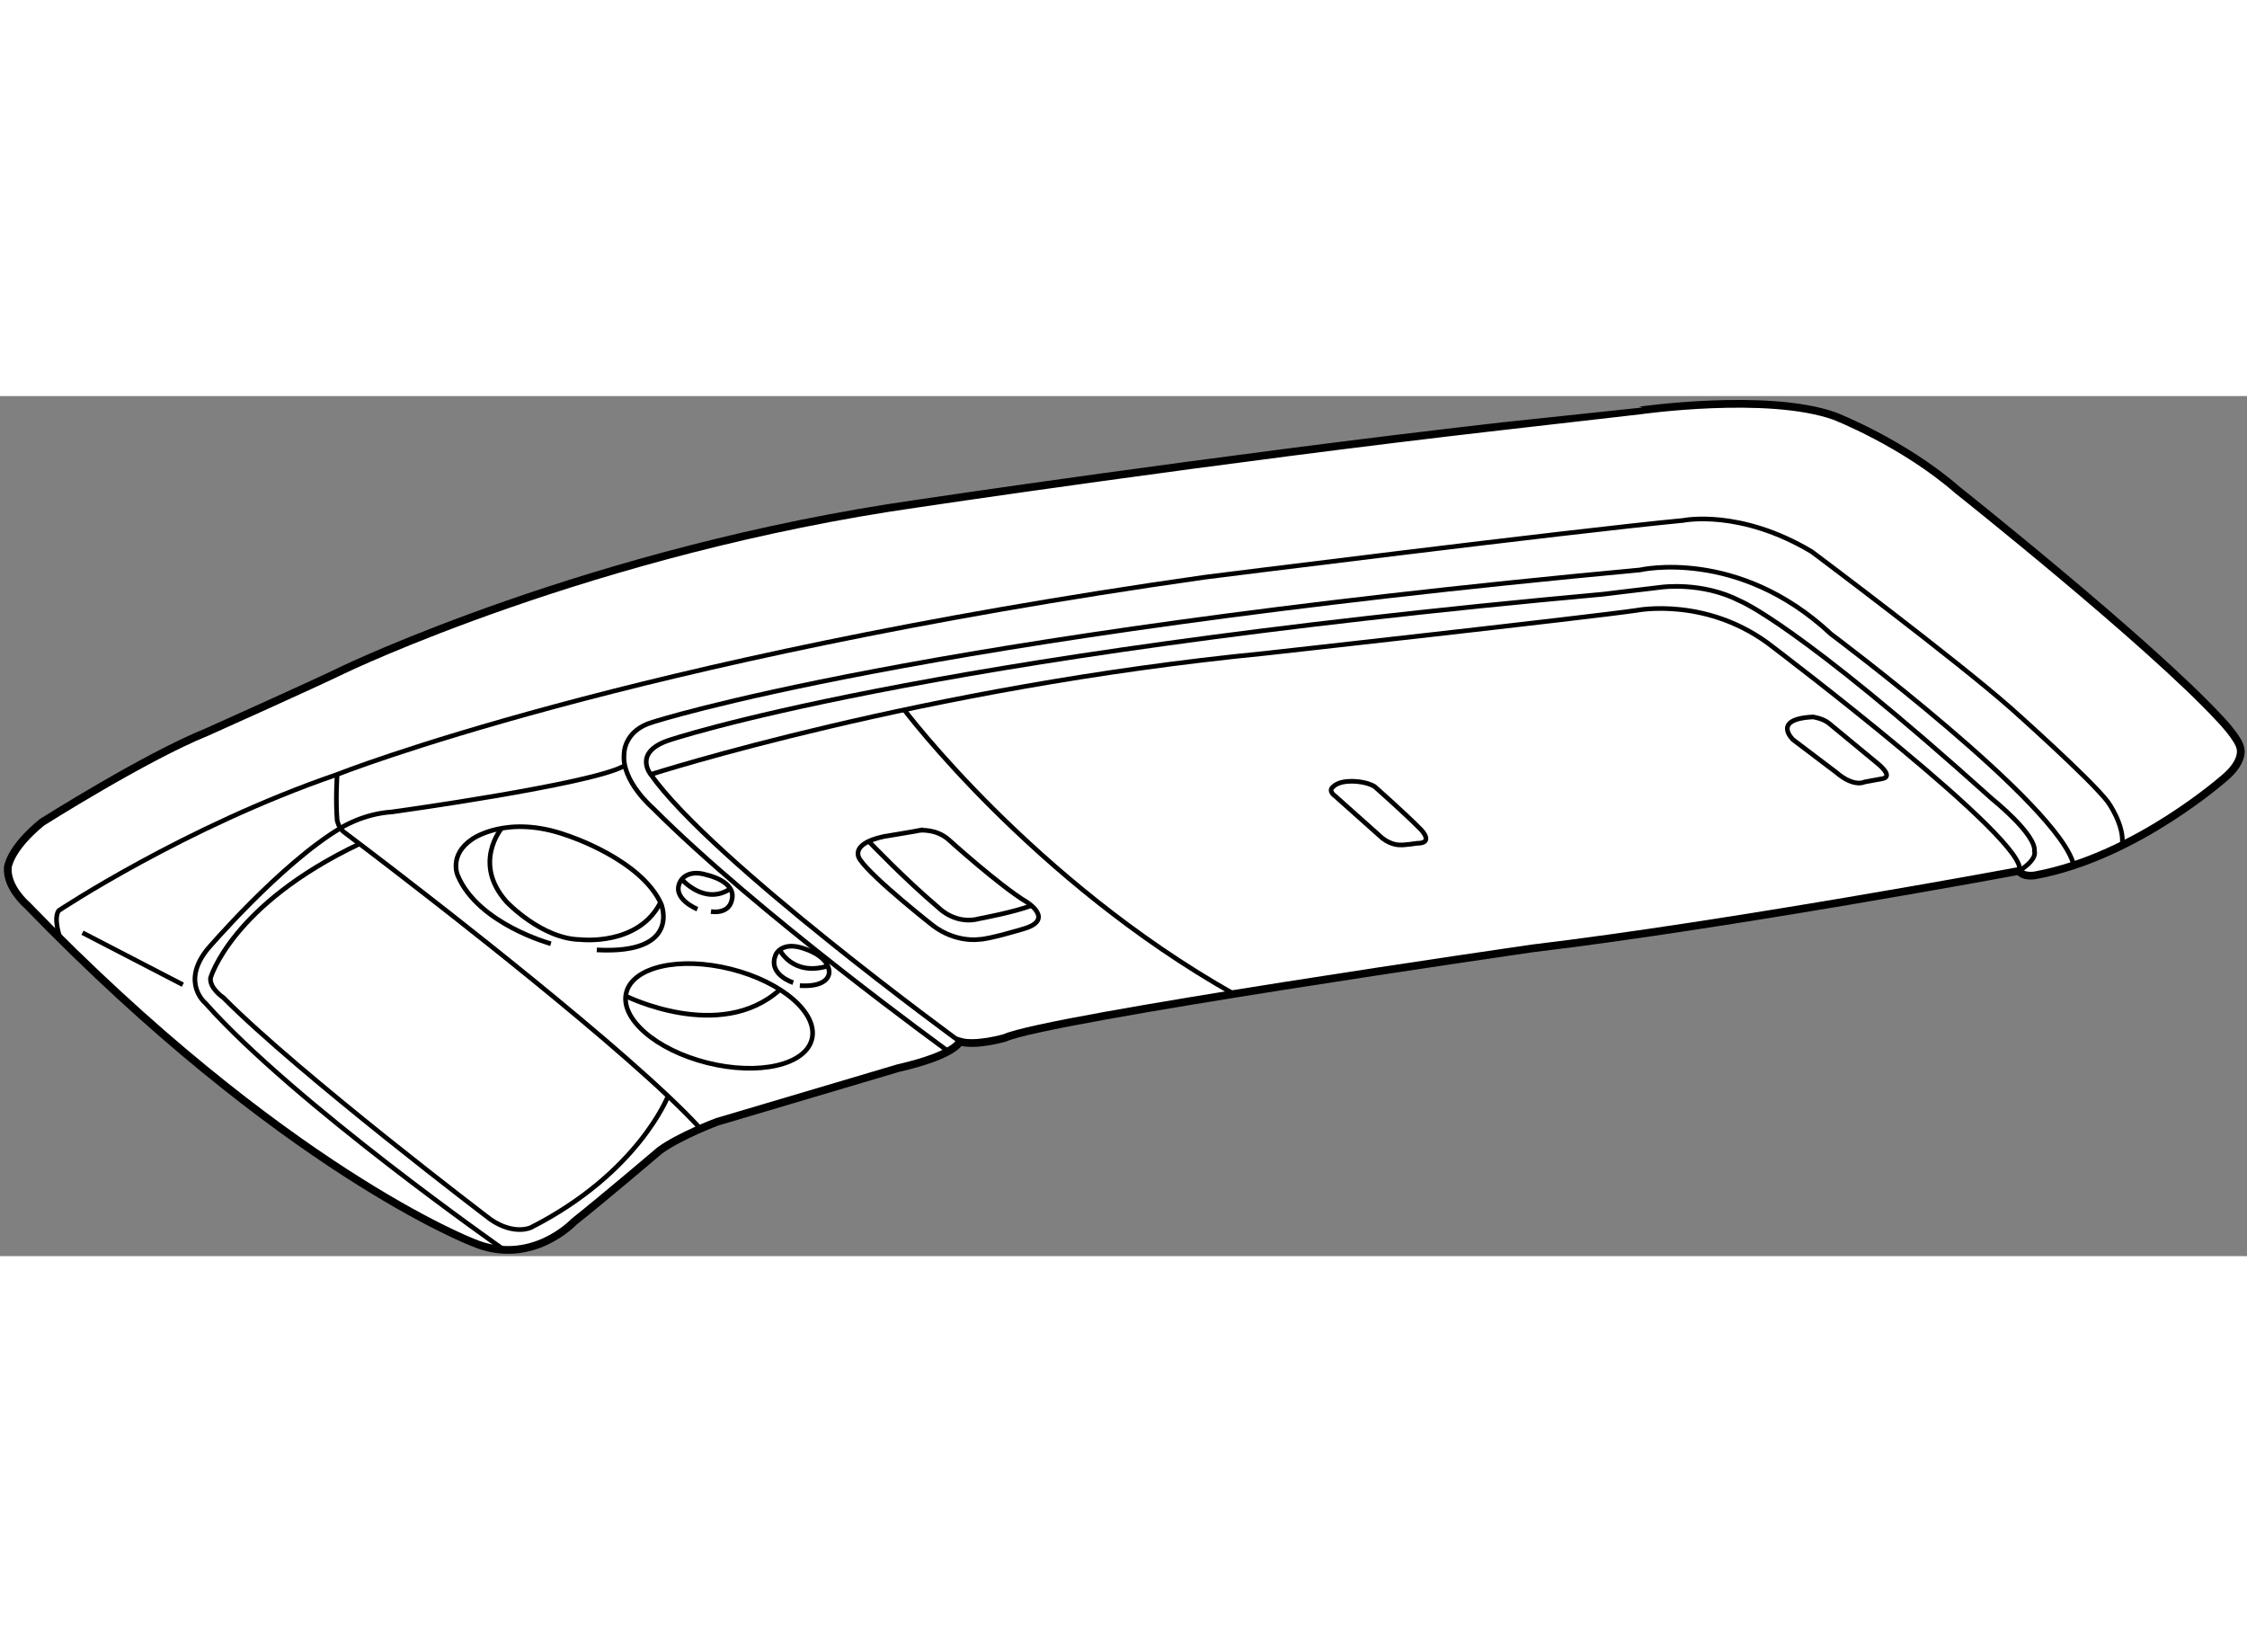 <?xml version="1.0" encoding="utf-8"?>
<!-- Generator: Adobe Illustrator 15.1.0, SVG Export Plug-In . SVG Version: 6.00 Build 0)  -->
<!DOCTYPE svg PUBLIC "-//W3C//DTD SVG 1.1//EN" "http://www.w3.org/Graphics/SVG/1.1/DTD/svg11.dtd">
<svg version="1.1" xmlns="http://www.w3.org/2000/svg" xmlns:xlink="http://www.w3.org/1999/xlink" x="0px" y="0px" width="244.8px"
	 height="180px" viewBox="54.735 82.573 145.175 55.567" enable-background="new 0 0 244.8 180" xml:space="preserve">
	
<rect x="54.735" y="82.573" width="145.175" height="55.567" fill="#808080" stroke="none"/>
	
<g><path fill="#FFFFFF" stroke="#000000" stroke-width="0.5" d="M160.691,83.502c0,0,8.231-1.175,12.572,0.362
				c0,0,4.432,1.719,7.959,4.793c0,0,12.3,9.768,16.913,14.743c0,0,1.286,1.324,1.358,1.967c0,0,0.215,0.749-0.891,1.748
				c0,0-5.78,5.208-12.381,6.422c0,0-0.782,0.143-1.032-0.286c0,0-18.825,3.5-31.481,5.01c0,0-31.354,4.531-34.062,5.781
				c0,0-1.888,0.547-2.903,0.234c0,0-0.234,0.859-3.984,1.719l-11.719,3.477c0,0-2.383,0.898-3.672,1.836
				c0,0-3.672,3.125-5.547,4.609c0,0-2.773,2.969-6.563,1.328c0,0-12.227-4.688-28.789-21.797c0,0-1.325-1.128-1.229-2.418
				c0,0,0.097-1.195,2.2-2.916c0,0,6.646-4.207,10.662-5.833c0,0,6.836-3.061,8.797-4.016c0,0,16.064-7.746,37.198-10.758
				c0,0,19.174-2.869,37.583-4.973C151.681,84.535,158.979,83.697,160.691,83.502z"></path><path fill="none" stroke="#000000" stroke-width="0.3" d="M58.638,117.643c0,0-0.48-1.273-0.114-1.824c0,0,8.093-5.396,17.993-8.8
				c0,0,18.704-7.43,56.047-12.742c0,0,23.594-2.969,30.938-3.672c0,0,3.656-0.755,8.295,2.028c0,0,9.278,6.943,12.869,10.115
				c0,0,5.12,4.55,6.257,6.047c0,0,1.093,1.505,0.92,2.803"></path><path fill="none" stroke="#000000" stroke-width="0.3" d="M76.517,107.019c0,0-0.11,1.652,0,2.961c0,0,0.09,0.508,0.442,0.762
				c0,0,2.52,1.895,4.668,3.574c0,0,13.949,10.711,18.361,15.59"></path><line fill="none" stroke="#000000" stroke-width="0.3" x1="60.064" y1="117.245" x2="66.549" y2="120.604"></line><path fill="none" stroke="#000000" stroke-width="0.3" d="M97.896,127.801c0,0-1.913,4.963-8.862,8.492
				c0,0-1.078,0.52-2.601-0.521c0,0-12.337-9.362-17.279-14.343c0,0-0.887-0.587-0.817-1.263c0,0,1.346-4.732,9.628-8.664"></path><path fill="none" stroke="#000000" stroke-width="0.3" d="M87.3,137.732c0,0-13.511-9.442-19.286-15.93
				c0,0-1.618-1.322,0.122-3.49c0,0,4.706-5.497,8.59-7.821c0,0,1.438-0.933,3.338-1.051c0,0,12.885-1.782,14.992-2.969"></path><path fill="none" stroke="#000000" stroke-width="0.3" d="M116,124.904c0,0-12.332-8.926-19.1-15.725c0,0-2.017-1.729-1.843-3.488
				c0,0-0.035-1.521,1.873-2.059c0,0,16.728-5.45,63.759-9.825c0,0,6.328-1.484,12.344,4.141c0,0,14.805,11.055,15.684,14.941"></path><path fill="none" stroke="#000000" stroke-width="0.3" d="M116.744,124.276c0,0-16.072-11.72-19.965-17.258
				c0,0-1.156-1.395,1.117-2.19c0,0,15.762-5.396,60.449-9.458c0,0,2.544-0.314,3.734-0.45c0,0,2.617-0.373,5.064,0.884
				c0,0,3.671,1.429,16.28,12.78c0,0,2.889,2.312,2.753,3.398c0,0,0.233,0.497-0.987,1.269"></path><path fill="none" stroke="#000000" stroke-width="0.3" d="M96.779,107.019c0,0,17.599-5.653,39.632-7.819
				c0,0,21.165-2.352,24.074-2.785c0,0,4.643-0.928,8.851,2.413c0,0,16.668,12.632,15.854,14.424"></path><path fill="none" stroke="#000000" stroke-width="0.3" d="M113.156,102.842c0,0,8.311,11.042,21.292,18.358"></path><path fill="none" stroke="#000000" stroke-width="0.3" d="M172.91,103.72c0,0,2.163,1.79,3.12,2.579c0,0,1.124,0.875,0.292,0.999
				l-1.125,0.208c0,0-0.665,0.374-1.83-0.624l-2.786-2.108c0,0-1.415-1.337,1.289-1.47C171.87,103.304,172.511,103.391,172.91,103.72
				z"></path><path fill="none" stroke="#000000" stroke-width="0.3" d="M143.546,107.801c0,0,1.96,1.727,3.004,2.792
				c0,0,0.854,0.874-0.255,0.874c0,0-0.858,0.128-1.09,0.105c0,0-0.53,0.043-1.147-0.426L141,108.42c0,0-0.506-0.335-0.117-0.619
				c0,0,0.295-0.352,1.193-0.341C142.076,107.46,142.975,107.449,143.546,107.801z"></path><path fill="none" stroke="#000000" stroke-width="0.3" d="M116.022,111.229c0,0,3.296,2.979,5.016,4.013
				c0,0,1.949,1.176-0.258,1.777c0,0-2.178,0.659-2.809,0.659c0,0-1.462,0.229-2.952-0.889c0,0-3.871-3.038-4.701-4.242
				c0,0-0.86-1.002,1.519-1.519c0,0,1.92-0.314,2.351-0.401C114.188,110.628,115.227,110.525,116.022,111.229z"></path><path fill="none" stroke="#000000" stroke-width="0.3" d="M110.861,111.34c0,0,2.353,2.469,4.531,4.304
				c0,0,1.089,1.12,2.637,0.688c0,0,2.293-0.427,3.339-0.845"></path><path fill="none" stroke="#000000" stroke-width="0.3" d="M99.791,115.722c0,0-1.758-0.705-1.074-1.837c0,0,0.41-0.78,1.699-0.37
				c0,0,1.914,0.41,1.602,1.602c0,0-0.098,0.918-1.348,0.762"></path><path fill="none" stroke="#000000" stroke-width="0.3" d="M98.782,113.793c0,0,1.479,1.717,3.138,0.611"></path><path fill="none" stroke="#000000" stroke-width="0.3" d="M105.982,120.468c0,0-1.699-0.527-1.113-1.836
				c0,0,0.34-0.742,1.523-0.449c0,0,1.875,0.43,1.914,1.602c0,0,0.078,0.996-1.895,0.879"></path><path fill="none" stroke="#000000" stroke-width="0.3" d="M105.111,118.354c0,0,0.833,1.724,3.108,1.04"></path><path fill="none" stroke="#000000" stroke-width="0.3" d="M90.326,117.955c0,0-4.688-1.271-6.013-4.397
				c0,0-0.609-1.323,0.927-2.357c0,0,2.251-1.643,6.145-0.239c0,0,4.768,1.537,6.066,4.424c0,0,1.351,3.262-4.159,2.969"></path><path fill="none" stroke="#000000" stroke-width="0.3" d="M87.145,110.497c0,0-1.912,2.257,0.321,4.756
				c0,0,2.277,2.41,4.794,2.437c0,0,3.726,0.425,5.145-2.4"></path><ellipse transform="matrix(0.97 0.243 -0.243 0.97 32.856 -20.92)" fill="none" stroke="#000000" stroke-width="0.3" cx="101.173" cy="122.635" rx="6.181" ry="3.123"></ellipse><path fill="none" stroke="#000000" stroke-width="0.3" d="M95.128,121.317c0,0,6.119,3.077,9.982-0.382"></path></g>


</svg>
